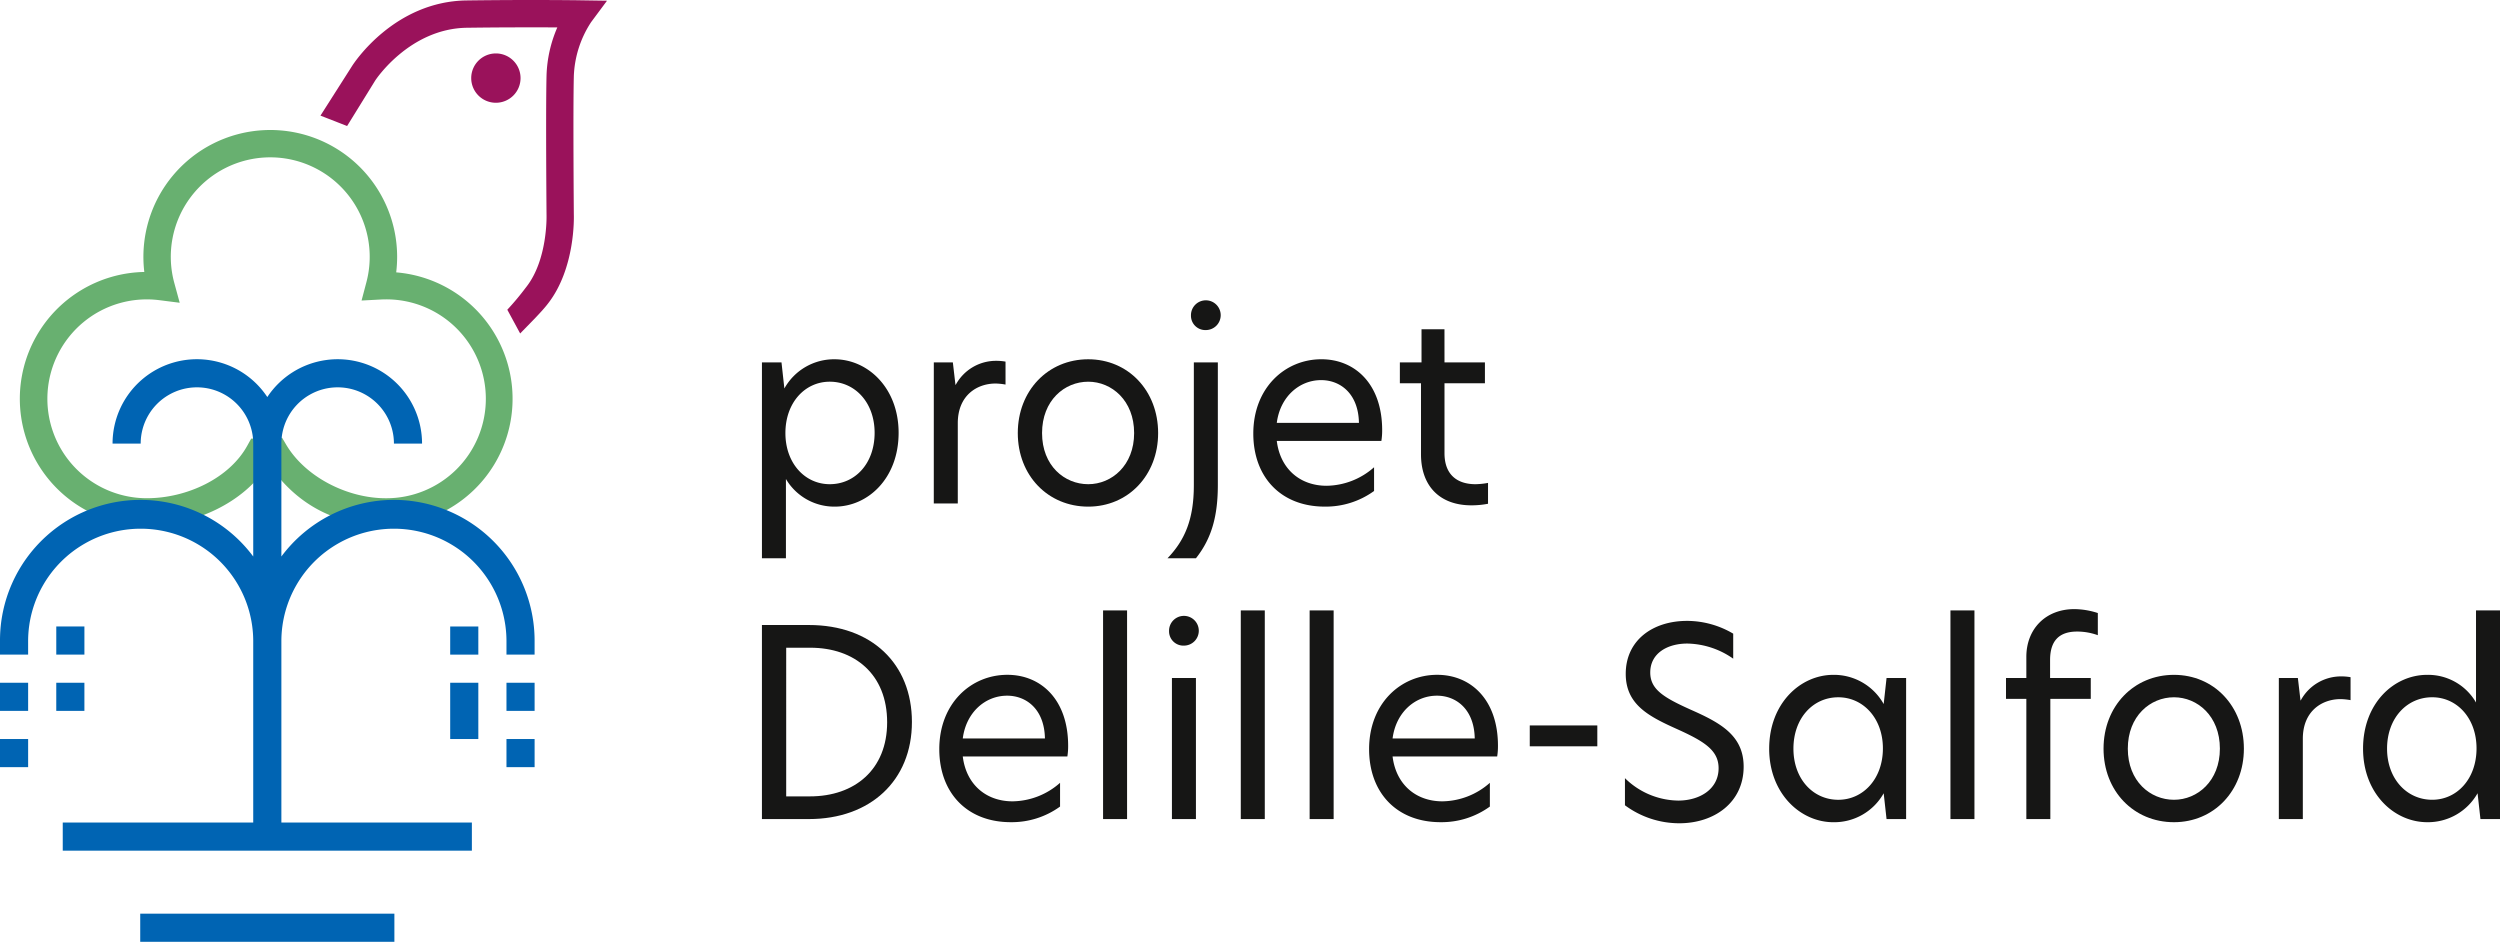 <?xml version="1.0" encoding="UTF-8"?> <svg xmlns="http://www.w3.org/2000/svg" data-name="1. LOGO PROJET" width="560" height="210.971" viewBox="0 0 560 210.971"><defs><clipPath id="gpdzjo4xha"><path data-name="Rectangle 15" style="fill:none" d="M0 0h560v210.971H0z"></path></clipPath></defs><g data-name="Groupe 1" style="clip-path:url(#gpdzjo4xha)"><path data-name="Tracé 1" d="M117.686 90.723c0 13.144-9.349 21.733-23.079 21.733H84.089V68.988h10.518c14.023 0 23.079 8.647 23.079 21.735m-28.164 16.651h5.318c10.049 0 17.295-6.019 17.295-16.594 0-10.748-7.246-16.706-17.236-16.706h-5.377z" transform="translate(86.584 71.015)" style="fill:#161615"></path><path data-name="Tracé 2" d="M132.352 92.774h-23.43c.759 6.253 5.2 10.049 11.159 10.049a16.333 16.333 0 0 0 10.633-4.148v5.317a18.422 18.422 0 0 1-11.045 3.5c-9.813 0-16.006-6.6-16.006-16.357 0-10.226 7.069-16.653 15.251-16.653 7.477 0 13.611 5.494 13.611 15.892a14.722 14.722 0 0 1-.173 2.395m-5.025-4.03c-.118-6.543-4.149-9.581-8.476-9.581-4.849 0-9.17 3.679-9.929 9.581z" transform="translate(106.739 76.676)" style="fill:#161615"></path><path data-name="Rectangle 1" transform="translate(247.088 136.734)" style="fill:#161615" d="M0 0h5.377v46.737H0z"></path><path data-name="Tracé 3" d="M129.02 71.312a3.331 3.331 0 1 1 3.333 3.269 3.21 3.21 0 0 1-3.333-3.269m.643 10.516h5.377v31.606h-5.377z" transform="translate(132.848 70.038)" style="fill:#161615"></path><path data-name="Rectangle 2" transform="translate(277.935 136.734)" style="fill:#161615" d="M0 0h5.377v46.737H0z"></path><path data-name="Rectangle 3" transform="translate(293.358 136.734)" style="fill:#161615" d="M0 0h5.377v46.737H0z"></path><path data-name="Tracé 4" d="M179.787 92.774h-23.43c.759 6.253 5.2 10.049 11.159 10.049a16.329 16.329 0 0 0 10.633-4.148v5.317a18.42 18.42 0 0 1-11.043 3.5c-9.815 0-16.008-6.6-16.008-16.357 0-10.226 7.069-16.653 15.251-16.653 7.477 0 13.613 5.494 13.613 15.892a14.476 14.476 0 0 1-.175 2.395m-5.025-4.03c-.118-6.543-4.149-9.581-8.474-9.581-4.849 0-9.172 3.679-9.931 9.581z" transform="translate(155.581 76.676)" style="fill:#161615"></path><path data-name="Rectangle 4" transform="translate(342.667 162.499)" style="fill:#161615" d="M0 0h15.133v4.674H0z"></path><path data-name="Tracé 5" d="M203.583 71.391V77a18.453 18.453 0 0 0-10.283-3.388c-4.439 0-8.3 2.161-8.3 6.484 0 3.8 3.038 5.609 9 8.3 6.6 2.922 11.92 5.727 11.92 12.793 0 8.006-6.546 12.68-14.433 12.68a20.454 20.454 0 0 1-12.154-4.032v-6.074a17.313 17.313 0 0 0 11.92 5.023c4.849 0 9.056-2.571 9.056-7.245 0-4.03-3.213-6.017-9.29-8.763-6.369-2.863-11.51-5.492-11.51-12.385 0-7.537 6.077-11.858 13.731-11.858a20.363 20.363 0 0 1 10.341 2.861" transform="translate(184.656 70.544)" style="fill:#161615"></path><path data-name="Tracé 6" d="M195.252 91.021c0-10.106 6.954-16.533 14.374-16.533a12.761 12.761 0 0 1 11.274 6.543l.643-5.841h4.382v31.61h-4.382l-.643-5.786a12.7 12.7 0 0 1-11.277 6.486c-7.421 0-14.374-6.486-14.374-16.475m25.476-.059c0-6.778-4.441-11.452-9.992-11.452-5.667 0-10.049 4.674-10.049 11.511 0 6.776 4.382 11.45 10.049 11.45 5.551 0 9.992-4.674 9.992-11.509" transform="translate(201.045 76.677)" style="fill:#161615"></path><path data-name="Rectangle 5" transform="translate(436.901 136.734)" style="fill:#161615" d="M0 0h5.375v46.737H0z"></path><path data-name="Tracé 7" d="M225.945 87.332h-4.557v-4.674h4.557v-4.734c0-6.251 4.323-10.691 10.751-10.691a17.439 17.439 0 0 1 5.261.877v4.966a13.611 13.611 0 0 0-4.617-.818c-3.915 0-6.077 1.928-6.077 6.37v4.03h9.113v4.674h-9.056v26.932h-5.375z" transform="translate(227.956 69.209)" style="fill:#161615"></path><path data-name="Tracé 8" d="M232.153 91.021c0-9.522 6.779-16.533 15.777-16.533 8.941 0 15.659 7.012 15.659 16.533 0 9.465-6.718 16.475-15.659 16.475-9 0-15.777-6.951-15.777-16.475m26.061 0c0-7.3-5.025-11.509-10.284-11.509-5.316 0-10.341 4.207-10.341 11.509s5.026 11.452 10.341 11.452c5.259 0 10.284-4.207 10.284-11.452" transform="translate(239.041 76.677)" style="fill:#161615"></path><path data-name="Tracé 9" d="M251.5 75.013h4.264l.585 5.025h.059a10.244 10.244 0 0 1 9.058-5.378 11.392 11.392 0 0 1 2.1.177v5.14a13.708 13.708 0 0 0-2.22-.231c-4.205 0-8.472 2.685-8.472 8.879v17.995H251.5z" transform="translate(258.959 76.854)" style="fill:#161615"></path><path data-name="Tracé 10" d="M260.793 98.341c0-10.165 6.895-16.533 14.374-16.533A12.4 12.4 0 0 1 286.095 88V67.377h5.375v46.739h-4.382l-.643-5.786a12.77 12.77 0 0 1-11.277 6.486c-7.42 0-14.374-6.425-14.374-16.475m25.418-.059c0-6.778-4.382-11.452-9.933-11.452-5.667 0-10.108 4.674-10.108 11.511 0 6.776 4.441 11.45 10.108 11.45 5.551 0 9.933-4.674 9.933-11.509" transform="translate(268.531 69.357)" style="fill:#161615"></path><path data-name="Tracé 11" d="M84.09 40.356h4.38l.643 5.843a12.737 12.737 0 0 1 11.218-6.543c7.479 0 14.374 6.427 14.374 16.475 0 10.165-6.838 16.533-14.315 16.533a12.585 12.585 0 0 1-10.928-6.192v17.759H84.09zm25.239 15.774c0-6.776-4.38-11.45-10.049-11.45-5.549 0-9.933 4.674-9.933 11.509 0 6.776 4.384 11.45 9.933 11.45 5.669 0 10.049-4.615 10.049-11.509" transform="translate(86.585 40.821)" style="fill:#161615"></path><path data-name="Tracé 12" d="M103.058 40.179h4.264l.585 5.025h.059a10.239 10.239 0 0 1 9.056-5.376 11.262 11.262 0 0 1 2.1.177v5.14a13.529 13.529 0 0 0-2.222-.233c-4.205 0-8.472 2.687-8.472 8.881v17.992h-5.375z" transform="translate(106.116 40.998)" style="fill:#161615"></path><path data-name="Tracé 13" d="M112.326 56.189c0-9.522 6.779-16.533 15.777-16.533 8.941 0 15.659 7.012 15.659 16.533 0 9.463-6.718 16.475-15.659 16.475-9 0-15.777-6.953-15.777-16.475m26.061 0c0-7.3-5.025-11.509-10.284-11.509-5.318 0-10.341 4.2-10.341 11.509s5.023 11.45 10.341 11.45c5.259 0 10.284-4.2 10.284-11.45" transform="translate(115.659 40.821)" style="fill:#161615"></path><path data-name="Tracé 14" d="M134.75 74.511V46.995h5.375v27.4c0 6.953-1.344 11.975-4.908 16.477h-6.369c3.915-4.089 5.9-8.763 5.9-16.359m-.643-38.033a3.331 3.331 0 1 1 3.331 3.271 3.209 3.209 0 0 1-3.331-3.271" transform="translate(132.671 34.183)" style="fill:#161615"></path><path data-name="Tracé 15" d="M167.007 57.941h-23.428c.757 6.253 5.2 10.05 11.157 10.05a16.325 16.325 0 0 0 10.633-4.148v5.317a18.421 18.421 0 0 1-11.043 3.5c-9.815 0-16.008-6.6-16.008-16.359 0-10.222 7.069-16.649 15.251-16.649 7.477 0 13.613 5.492 13.613 15.89a14.457 14.457 0 0 1-.175 2.395m-5.025-4.03c-.118-6.543-4.149-9.581-8.474-9.581-4.849 0-9.172 3.679-9.929 9.581z" transform="translate(142.422 40.821)" style="fill:#161615"></path><path data-name="Tracé 16" d="M164.487 43.764h9.056v4.674h-9.056v15.657c0 4.907 2.923 6.953 6.952 6.953a16.415 16.415 0 0 0 2.8-.292v4.674a19.678 19.678 0 0 1-3.739.351c-6.836 0-11.277-4.089-11.277-11.452V48.438h-4.733v-4.674h4.851v-7.419h5.141z" transform="translate(159.079 37.413)" style="fill:#161615"></path><path data-name="Tracé 17" d="M84.14 102.975c-11.878 0-20.374-5.345-25.968-13.467l-.564.041c-5.312 8.327-16.331 13.426-26.986 13.426a28.414 28.414 0 0 1-.566-56.823 28.418 28.418 0 1 1 56.634-3.391 28.866 28.866 0 0 1-.211 3.48 28.415 28.415 0 0 1-2.338 56.733m-23.219-19.68.913 1.544c4.246 7.174 13.591 12 22.3 12a22.274 22.274 0 1 0 0-44.547c-.4 0-.8.012-1.2.035l-4.212.225L79.8 48.47a22.278 22.278 0 1 0-43.025.148l1.208 4.432-4.559-.578a22.27 22.27 0 1 0-2.807 44.362c9.062 0 18.537-4.519 22.521-11.795L54 83.481z" transform="translate(2.269 14.768)" style="fill:#68b070"></path><path data-name="Tracé 18" d="M96 4.948 99.556.161 93.591.068C93.484.064 82.783-.1 68.111.1 51.847.313 42.86 14.141 42.462 14.764L35.368 25.9l5.967 2.328 6.3-10.2c.077-.118 7.648-11.639 20.552-11.811 8.549-.112 15.734-.1 20.236-.077a29.108 29.108 0 0 0-2.415 10.758c-.2 8.047-.008 30.327 0 31.352 0 .1.268 9.859-4.488 15.971l-.191.246a60.775 60.775 0 0 1-4.11 4.913l2.882 5.321c1.723-1.79 4.676-4.7 6.057-6.48l.191-.244c6.136-7.89 5.789-19.456 5.772-19.86 0-.229-.193-23.125 0-31.072A23.579 23.579 0 0 1 96 4.948" transform="translate(36.417 -.001)" style="fill:#9a125b"></path><path data-name="Tracé 19" d="M63.055 11.423a5.525 5.525 0 1 0-5.525 5.524 5.525 5.525 0 0 0 5.525-5.524" transform="translate(53.548 6.072)" style="fill:#9a125b"></path><path data-name="Tracé 20" d="M88.24 71.159a31.455 31.455 0 0 0-25.211 12.684V58.555a12.605 12.605 0 0 1 25.211 0h6.3a18.9 18.9 0 0 0-34.663-10.429 18.9 18.9 0 0 0-34.664 10.429h6.3a12.605 12.605 0 0 1 25.211 0v25.288A31.475 31.475 0 0 0 0 102.669v3.15h6.3v-3.15a25.212 25.212 0 0 1 50.423 0v40.76H14.055v6.3H105.7v-6.3H63.029v-40.76a25.211 25.211 0 0 1 50.421 0v3.15h6.3v-3.15a31.55 31.55 0 0 0-31.51-31.51" transform="translate(0 40.814)" style="fill:#0064b3"></path><path data-name="Rectangle 6" transform="translate(0 152.936)" style="fill:#0064b3" d="M0 0h6.302v6.301H0z"></path><path data-name="Rectangle 7" transform="translate(0 165.541)" style="fill:#0064b3" d="M0 0h6.302v6.301H0z"></path><path data-name="Rectangle 8" transform="translate(113.45 152.936)" style="fill:#0064b3" d="M0 0h6.302v6.301H0z"></path><path data-name="Rectangle 9" transform="translate(113.45 165.541)" style="fill:#0064b3" d="M0 0h6.302v6.301H0z"></path><path data-name="Rectangle 10" transform="translate(100.844 140.334)" style="fill:#0064b3" d="M0 0h6.302v6.301H0z"></path><path data-name="Rectangle 11" transform="translate(100.844 152.936)" style="fill:#0064b3" d="M0 0h6.302v12.605H0z"></path><path data-name="Rectangle 12" transform="translate(12.604 152.936)" style="fill:#0064b3" d="M0 0h6.302v6.301H0z"></path><path data-name="Rectangle 13" transform="translate(12.606 140.332)" style="fill:#0064b3" d="M0 0h6.302v6.301H0z"></path><path data-name="Rectangle 14" transform="translate(31.411 204.669)" style="fill:#0064b3" d="M0 0h56.932v6.301H0z"></path></g></svg> 